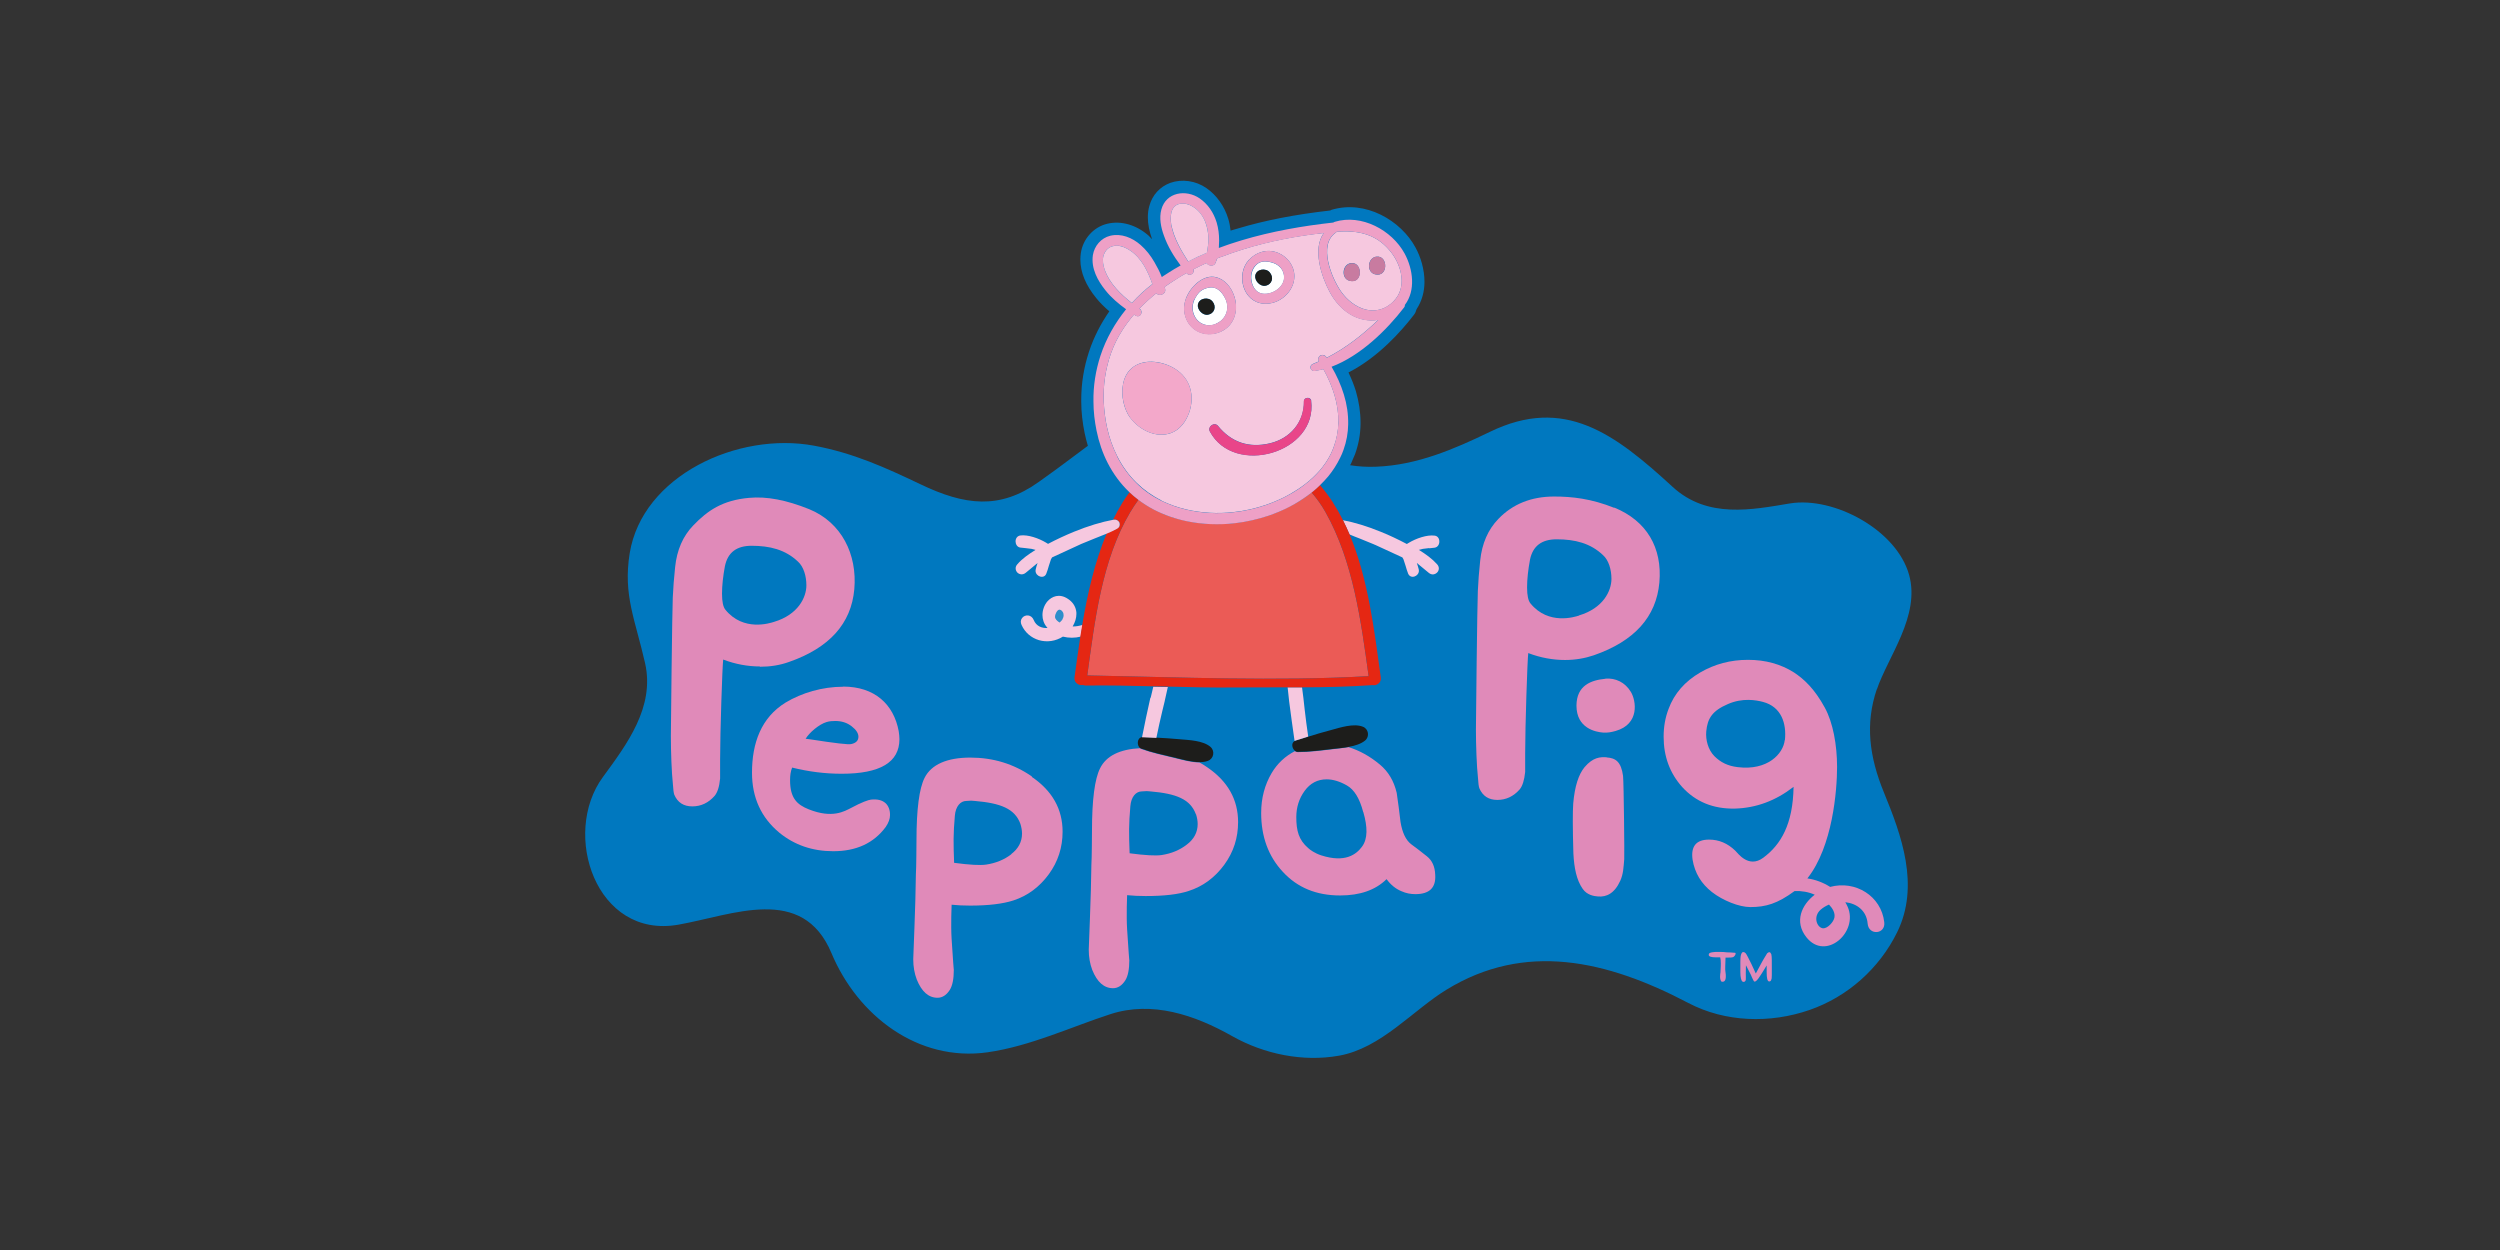 <?xml version="1.0" encoding="UTF-8"?>
<svg id="Logos" xmlns="http://www.w3.org/2000/svg" viewBox="0 0 170.08 85.04">
  <rect x="0" y="0" width="170.08" height="85.04" fill="#333333" stroke="none"/>
  <defs>
    <style>
      .cls-1 {
        fill: #c87ba0;
      }

      .cls-1, .cls-2, .cls-3, .cls-4, .cls-5, .cls-6, .cls-7, .cls-8, .cls-9, .cls-10, .cls-11, .cls-12, .cls-13 {
        stroke-width: 0px;
      }

      .cls-2 {
        fill: #f3a8ca;
      }

      .cls-3 {
        fill: #f6c8df;
      }

      .cls-4 {
        fill: #0078bf;
      }

      .cls-5 {
        fill: #9b9576;
      }

      .cls-6 {
        fill: #1d1d1b;
      }

      .cls-7 {
        fill: #eea0c6;
      }

      .cls-8 {
        fill: #2d8ecb;
      }

      .cls-9 {
        fill: #e94589;
      }

      .cls-10 {
        fill: #eb5b56;
      }

      .cls-11 {
        fill: #fff;
      }

      .cls-12 {
        fill: #e08ab9;
      }

      .cls-13 {
        fill: #e52713;
      }
    </style>
  </defs>
  <path class="cls-4" d="M127.68,46.92c.78-2.29,2.97-5.02,2.2-7.81-.85-3.06-5.12-5.35-8.11-4.86-2.58.43-5.6,1.05-7.97-1.12-3.95-3.63-7.37-6.21-12.44-3.75-2.46,1.19-4.96,2.26-7.71,2.37-.63.03-1.23-.01-1.8-.1.02-.04.05-.09.07-.13l.27-.63c.23-.64.36-1.32.37-2.02,0-.04,0-.09,0-.13,0-.7-.11-1.42-.32-2.14-.13-.42-.3-.84-.5-1.26,2.04-1.04,3.63-2.85,4.45-3.92.09-.11.14-.24.18-.38.38-.58.54-1.23.54-1.87,0-.85-.26-1.69-.61-2.33-.98-1.82-3.39-3.27-5.73-2.56,0,0-.03.02-.07.04-2.38.27-4.44.67-6.27,1.22,0,0-.31.09-.31.09,0,0-.09.03-.2.06-.03-.28-.08-.55-.16-.81-.26-.85-.78-1.59-1.48-2.08-.73-.51-1.67-.64-2.46-.36-.71.26-1.23.83-1.43,1.58-.07.25-.1.5-.1.77,0,.46.1.95.29,1.49-.08-.08-.16-.18-.25-.26-.84-.73-1.86-1.02-2.79-.8-.94.22-1.67,1.03-1.81,2.01-.02.14-.03.29-.03.43,0,.86.36,1.74,1.08,2.62.25.31.55.61.89.9-.59.85-1.06,1.77-1.38,2.74-.35,1.06-.53,2.16-.53,3.27,0,.05,0,.09,0,.14,0,.73.09,1.45.23,2.13.06.3.14.59.22.87-1.63,1.2-1.44,1.1-3.33,2.45-2.66,1.91-5.05,1.61-8.07.16-2.35-1.12-4.54-2.12-7.23-2.62-5.17-.96-11.68,2.03-12.54,7.32-.46,2.85.38,4.52,1.05,7.49.66,2.97-1.22,5.48-2.87,7.73-2.85,3.88-.46,11.03,5.12,10.05,3.7-.65,8.46-2.78,10.43,1.94,1.78,4.25,5.89,7.41,10.62,6.74,2.92-.42,5.71-1.74,8.37-2.6,2.82-.91,5.7.05,8.25,1.49,2.19,1.24,4.84,1.78,7.29,1.34,2.86-.51,5.02-3.09,7.31-4.49,5.32-3.26,10.86-2.03,16.44.9,2.53,1.33,5.58,1.41,8.26.48,2.59-.9,4.74-2.82,5.95-5.27,1.57-3.18.3-6.62-.89-9.52-1-2.44-1.29-4.68-.48-7.05"/>
  <path class="cls-12" d="M118.03,64.82c-.22-.02-.4-.03-.55-.03-.14-.02-.32-.03-.53-.03-.17,0-.31,0-.42.02-.09.01-.15.03-.18.04-.07.03-.1.07-.1.13,0,.01,0,.02,0,.03.02.1.18.15.49.15h.29c.03.11.04.25.04.42,0,.05,0,.23-.02.55,0,.02,0,.08-.02.17,0,.08-.01.14-.01.18,0,.14.03.25.09.33.2.05.3-.07.3-.36,0-.07,0-.16-.02-.26-.01-.11-.02-.17-.02-.19,0-.07,0-.34.02-.82.31,0,.49,0,.56-.06.02-.02.05-.04.08-.09.03-.05.05-.09.05-.12,0-.04-.02-.06-.06-.07"/>
  <path class="cls-12" d="M120.49,64.91c-.02-.09-.07-.13-.12-.13-.05,0-.1.03-.15.08-.22.36-.34.56-.36.61-.18.34-.32.59-.41.76-.13-.29-.23-.51-.3-.65-.2-.41-.33-.66-.39-.73-.05-.05-.1-.08-.15-.08-.01,0-.03,0-.04,0-.07.03-.12.12-.15.29-.01.08-.02.2-.02.36,0,.39,0,.63,0,.71,0,.38.06.6.15.65.02.01.04.02.07.02.04,0,.07-.01.1-.04.03-.03.05-.07.05-.11,0-.07.01-.21,0-.41,0,.03,0-.16.01-.57l.05.09c.1.2.19.37.25.49l.04.08s.04.09.09.21c.04.08.07.15.1.2.02.03.04.04.07.04.06,0,.15-.08.26-.23.07-.1.13-.2.2-.3.07-.1.12-.18.15-.24.05-.09.12-.2.2-.33,0,.2,0,.35,0,.45,0,.42.05.64.17.64.02,0,.05,0,.08-.02.04-.02.07-.09.09-.19,0-.04.01-.11.01-.22,0-.02,0-.14,0-.35v-.18c0-.41,0-.65-.01-.73-.01-.1-.02-.17-.03-.2"/>
  <path class="cls-12" d="M49.32,38.51c.19-.92.79-1.38,1.81-1.38,1.24,0,2.3.26,3.16,1.08.38.34.57.98.57,1.61,0,.82-.56,2-2.21,2.49-.26.08-2.07.68-3.3-.83-.15-.18-.23-.54-.23-1.09s.07-1.19.2-1.89h0ZM51.7,45.36c.69,0,1.34-.1,1.96-.32,2.76-.96,4.25-2.61,4.46-4.95.21-2.38-.87-4.55-3.07-5.45-1.57-.63-2.89-.88-4.09-.77-1.8.16-2.82.86-3.79,1.87-.71.73-1.12,1.68-1.24,2.84-.08.73-.13,1.42-.16,2.07-.04.84-.13,8.92-.13,9.42,0,1.05.05,2.48.14,3.3.02.34.05.57.09.69.23.54.64.8,1.23.8s1.1-.24,1.52-.72c.19-.23.32-.62.37-1.18,0-.42,0-.84,0-1.26,0-1.86.15-6.35.21-6.83.84.32,1.68.47,2.5.47"/>
  <path class="cls-12" d="M57.91,50.62c-.18.05-1.11-.06-2.78-.32l-.32-.04c.23-.4.91-.99,1.43-1.14.2-.06.4-.07.59-.07.43,0,.8.12,1.11.36.31.24.46.48.46.71,0,.26-.16.43-.49.5h0ZM57.36,46.72c-1.4,0-2.81.41-3.92,1.08-1.65,1.02-2.28,2.74-2.28,4.77,0,1.69.62,3.05,1.86,4.08,1.03.84,2.25,1.26,3.67,1.26,1.57,0,2.75-.55,3.56-1.64.2-.29.3-.56.3-.83,0-.67-.41-1.14-1.3-1.04-.16.02-.6.16-1.32.55-.49.25-1.3.75-2.91.11-.8-.32-1.27-.76-1.27-1.98,0-.33.04-.61.14-.86,1.13.28,2.25.42,3.37.42,2.62,0,3.93-.78,3.93-2.35,0-.17-.02-.35-.05-.55-.34-1.83-1.64-3.03-3.78-3.03"/>
  <path class="cls-12" d="M68.81,58.11c-.49.38-1.06.61-1.72.71-.4.06-1.13.02-2.18-.12-.05-1.34-.06-1.94.05-3.2.05-.65.39-1.01.78-1.01.37-.03.32-.02.58,0,1.75.15,2.72.52,3.1,1.56.07.23.11.45.11.66,0,.56-.25,1.03-.74,1.4h0ZM70.21,52.83c-1.24-.86-2.64-1.29-4.2-1.29s-2.65.46-3.11,1.38c-.36.71-.55,2.13-.55,4.25,0,0-.01,1.99-.04,2.3-.02,2.14-.18,5.54-.18,5.79,0,.5.08.96.24,1.38.33.82.8,1.24,1.41,1.24.33,0,.61-.18.84-.54.18-.29.27-.75.27-1.37,0,.06-.06-.64-.15-2.09-.06-.96,0-2.33,0-2.33.4.04.79.06,1.26.06,1.25,0,2.23-.12,2.94-.35.98-.32,1.78-.92,2.41-1.78.63-.86.94-1.83.94-2.9,0-1.53-.7-2.78-2.1-3.73"/>
  <path class="cls-12" d="M81.37,55.4c.07.23.11.45.11.66,0,.56-.25,1.03-.74,1.4-.49.38-1.06.61-1.71.71-.4.06-1.13.02-2.18-.12-.05-1.34-.06-1.94.05-3.2.05-.65.39-1.01.78-1.01.37-.03.32-.02.58,0,1.75.15,2.72.52,3.1,1.56h0ZM77.62,50.92s-.03-.01-.04-.02c-1.4.07-2.32.52-2.74,1.37-.36.71-.55,2.13-.55,4.25,0,0-.01,1.99-.04,2.3-.02,2.14-.18,5.54-.18,5.79,0,.5.08.96.24,1.38.33.82.8,1.24,1.41,1.24.33,0,.61-.18.84-.54.18-.29.27-.75.27-1.37,0,.06-.06-.64-.15-2.09-.06-.96,0-2.33,0-2.33.4.04.79.06,1.26.06,1.25,0,2.23-.11,2.94-.35.98-.32,1.78-.92,2.41-1.78.63-.86.94-1.83.94-2.9,0-1.53-.7-2.78-2.1-3.73-.17-.12-.35-.23-.53-.33-.54,0-1.14-.17-1.59-.28-.83-.2-1.64-.37-2.41-.65"/>
  <path class="cls-12" d="M92.75,55.25c.29,1,.31,1.82-.09,2.35-.38.52-1.14,1.12-2.78.59-.43-.14-.75-.37-.89-.5-.64-.56-.8-1.18-.8-2.1,0-.67.19-1.27.57-1.79.38-.52.88-.78,1.49-.78.44,0,.9.14,1.39.42.49.28.86.88,1.1,1.8h0ZM88.27,51.16c-.06,0-.12-.02-.17-.06-.66.34-1.19.83-1.58,1.48-.48.81-.72,1.72-.72,2.73,0,1.61.49,2.95,1.48,4.01.99,1.07,2.28,1.6,3.89,1.6,1.36,0,2.41-.37,3.16-1.11.29.39.62.66,1.01.82.31.14.62.2.95.2.96,0,1.41-.44,1.35-1.32-.02-.56-.21-.97-.56-1.25-.35-.28-.71-.56-1.08-.83-.36-.28-.6-.78-.72-1.51-.08-.67-.16-1.33-.26-1.98-.19-.81-.57-1.45-1.15-1.93-.67-.56-1.38-.95-2.12-1.18-.35.06-.71.09-1,.13-.85.1-1.67.21-2.49.21"/>
  <path class="cls-12" d="M107.42,41.88c-.26.08-2.07.68-3.3-.83-.15-.18-.23-.54-.23-1.09s.07-1.19.2-1.89c.19-.92.79-1.38,1.81-1.38,1.24,0,2.3.26,3.16,1.08.38.34.57.98.57,1.61,0,.82-.56,2-2.21,2.49h0ZM109.82,34.55c-1.57-.63-2.88-.77-4.09-.77-1.55,0-2.82.51-3.79,1.52-.71.73-1.12,1.68-1.24,2.84-.08.73-.13,1.42-.16,2.07-.04.84-.13,8.92-.13,9.42,0,1.05.05,2.48.14,3.3.02.34.05.57.09.69.23.54.64.8,1.23.8s1.1-.24,1.52-.72c.19-.23.31-.62.37-1.18,0-.42,0-.84,0-1.26,0-1.86.15-6.35.21-6.83.84.32,1.68.47,2.5.47.69,0,1.34-.11,1.96-.32,2.76-.96,4.25-2.61,4.46-4.95.21-2.38-.87-4.2-3.07-5.1"/>
  <path class="cls-12" d="M109.3,51.52c-.44-.03-.92,0-1.49.66-.42.5-.68,1.33-.78,2.48-.04.54-.04,1.67.01,3.39.05.99.21,1.82.64,2.43.29.41.75.49,1.05.51.55.04,1.1-.19,1.5-1.07.21-.46.22-.91.27-1.47.02-.22-.03-5.2-.08-5.66-.13-.98-.52-1.22-1.11-1.26"/>
  <path class="cls-12" d="M109.21,46.18c-.95.09-1.95.44-1.96,1.82,0,1.55,1.3,1.8,1.82,1.84.29.02.56-.03.84-.11,1.66-.47,1.4-2.07,1.04-2.66-.39-.65-1.04-.96-1.74-.9"/>
  <path class="cls-12" d="M124.8,62.42c-.05.3-.49.79-.81.73-.4-.08-.65-.8-.13-1.26.17-.15.36-.26.57-.35.24.25.43.56.37.88h0ZM121.42,50.35c-.1.93-1.17,2.09-3.2,1.84-.67-.08-1.16-.32-1.59-.75-.43-.44-.6-1.11-.55-1.68.08-.89.42-1.41,1.47-1.86,1-.44,1.93-.27,2.38-.15,1.27.33,1.62,1.48,1.5,2.61h0ZM124.51,60.34c-.47-.3-1-.5-1.55-.58,1.72-2.17,2.02-5.99,2.02-7.58,0-1.51-.28-3.02-.83-4.03-.71-1.3-1.41-1.94-2.1-2.4-.9-.57-1.94-.86-3.13-.86s-2.27.29-3.25.86c-1.05.61-1.77,1.44-2.15,2.47-.23.59-.34,1.23-.34,1.9,0,1.34.42,2.48,1.26,3.42.92,1.01,2.12,1.5,3.59,1.47,1.44-.04,2.77-.53,3.99-1.48-.04,2.53-.85,3.93-2.07,4.83-1,.73-1.72-.32-1.9-.49-.52-.5-1.11-.75-1.78-.75-.88,0-1.25.46-1.12,1.37.15.9.59,1.63,1.32,2.2.73.57,1.84,1.02,2.61,1.02,1.05,0,1.84-.23,3.01-1.09,0,0,0,0,0,0,.47-.02.95.06,1.37.25-.89.68-1.41,1.83-.57,2.89,1.31,1.66,3.57-.35,2.81-2.07-.05-.11-.1-.21-.16-.31.77.08,1.45.57,1.52,1.46.07.82,1.23.73,1.13-.1-.2-1.78-1.96-2.87-3.69-2.4"/>
  <path class="cls-8" d="M80.35,13.84s-.03,0-.01,0c-.02,0,0,0,.01,0"/>
  <path class="cls-8" d="M72.06,41.47s-.1.04-.14.11c-.09.11-.13.27-.13.37,0,.01,0,.02,0,.03.02.14.13.26.31.36.09-.08.16-.16.22-.26.04-.08.07-.16.07-.24s-.02-.17-.07-.24c-.06-.1-.16-.15-.24-.14"/>
  <path class="cls-3" d="M72.31,42.09c-.05.09-.13.18-.22.26-.18-.11-.29-.23-.31-.36,0-.01,0-.02,0-.03,0-.1.05-.25.13-.37.05-.07.1-.1.14-.11.08-.01.18.04.24.14.05.07.07.15.07.24s-.02.16-.07.24h0ZM72.98,42.61c.16-.27.25-.57.25-.84,0-.08,0-.16-.02-.23-.06-.32-.25-.6-.56-.8-.58-.39-1.1-.16-1.39.17-.21.24-.34.59-.34.93,0,.29.09.59.31.84,0,0,.02.02.04.04-.36.03-.77-.1-.95-.55-.07-.17-.21-.28-.37-.3-.16-.02-.33.05-.42.18-.1.13-.11.3-.03.47.23.51.65.87,1.18,1.03.55.16,1.14.07,1.63-.24.4.1.82.1,1.21,0,.04-.27.08-.53.13-.8-.21.07-.44.11-.67.11"/>
  <path class="cls-3" d="M97.24,37.3l.37-.04c.22-.04.32-.25.31-.43,0-.21-.13-.37-.32-.39-.52-.07-1.26.19-1.76.49-.05.03-.09.05-.13.08-.57-.3-1.17-.59-1.77-.83,0,0,0,0,0,0,0,0,0,0,0,0-.93-.38-1.79-.64-2.58-.79.16.32.31.64.45.97.23.1.47.19.7.28l.93.38.09.04s.03.01.05.02c0,0,0,0,0,0,0,0,1.8.83,1.8.83,0,0,.01,0,.02,0,0,0,0,.02.01.02l.07.12.15.46c.05.17.1.35.17.52.08.18.25.25.43.19.16-.05.3-.2.3-.39,0-.03,0-.06-.01-.09-.03-.14-.08-.28-.13-.44l.64.53.17.14c.21.18.44.11.57-.02.13-.13.18-.36,0-.56-.34-.38-.76-.68-1.24-.98.09-.03.18-.05.27-.07l.41-.05"/>
  <path class="cls-6" d="M88.08,50.41c-.27.15-.17.53.03.68.05.04.11.06.17.06.82,0,1.64-.11,2.49-.21.29-.03.65-.06,1-.13.42-.08.82-.2,1.1-.43.32-.27.24-.79-.15-.94-.63-.25-1.56.06-2.18.23-.52.14-1.02.28-1.52.44-.29.09-.57.18-.86.27-.03,0-.05.02-.07.03"/>
  <path class="cls-3" d="M87.7,47.68s0,0,0,.01c.11.91.25,1.82.37,2.7v.02s.05-.02.07-.03c.28-.09.57-.18.86-.27-.09-.61-.17-1.23-.24-1.84,0,0-.07-.59-.08-.72,0,0,0,0,0-.01-.03-.26-.06-.52-.1-.78-.33,0-.65,0-.98,0,.03.29.06.6.1.92"/>
  <path class="cls-6" d="M77.69,50.15c-.36.05-.35.6-.12.75.01,0,.03.02.04.02.77.28,1.58.45,2.41.65.45.11,1.06.28,1.59.28.2,0,.4-.02.57-.09.39-.14.49-.66.18-.94-.51-.45-1.48-.47-2.13-.53-.53-.05-1.06-.08-1.58-.11-.3-.01-.6-.03-.9-.04-.03,0-.05,0-.07,0"/>
  <path class="cls-3" d="M78.26,47.46s0,.01,0,.02c-.2.89-.39,1.78-.56,2.65v.03s.04,0,.07,0c.3.01.6.03.9.04.12-.6.26-1.22.4-1.81,0,0,.14-.58.17-.7,0,0,0,0,0-.01.07-.31.14-.62.21-.94-.33,0-.66-.02-.99-.02-.06.24-.12.49-.18.76"/>
  <path class="cls-10" d="M86.62,34.96c-.1.04-.2.07-.3.11-.75.25-1.54.43-2.33.52-1.07.12-2.16.08-3.21-.13-.79-.16-1.57-.42-2.29-.8-.37-.19-.72-.42-1.04-.66-.19.27-.38.54-.55.83-1.94,3.26-2.42,7.4-2.93,11.12,6.37.12,12.77.41,19.14.05-.52-3.77-1.05-7.81-2.94-11.17-.27-.48-.59-.92-.94-1.33-.35.28-.73.54-1.12.76-.48.27-.98.51-1.49.7"/>
  <path class="cls-13" d="M90.71,34.22c-.28-.43-.58-.83-.91-1.22-.15.15-.31.29-.48.43-.03.02-.06.05-.09.07.35.41.67.85.94,1.33,1.89,3.35,2.42,7.4,2.94,11.17-6.36.36-12.77.07-19.14-.05.51-3.72.99-7.85,2.93-11.12.17-.29.36-.56.55-.83-.2-.15-.39-.31-.57-.48,0,0-.02-.02-.03-.03-.02.02-.04.05-.06.07-.15.21-.3.42-.43.64-.23.37-.43.75-.63,1.14.01,0,.03,0,.04,0h0c.2-.03.35.1.4.24.05.15-.01.29-.16.37-.23.12-.48.23-.72.34-.82,1.96-1.3,4.08-1.66,6.2-.04.27-.09.53-.13.8-.15.94-.27,1.88-.4,2.8-.05.36.32.58.58.51.05.02.1.04.16.04,1.53-.02,3.06.01,4.59.05.33,0,.66.02.99.02,1.55.04,3.1.08,4.65.06,1.17-.01,2.34-.01,3.51-.01.33,0,.66,0,.98,0,1.61,0,3.22-.04,4.82-.15.26.06.61-.16.56-.51-.44-3.17-.85-6.71-2.13-9.75-.14-.33-.29-.65-.45-.97-.2-.4-.42-.79-.66-1.16"/>
  <path class="cls-3" d="M91.91,17.9c.81-.1.82,1.44-.1,1.2-.6-.16-.5-1.13.1-1.2h0ZM93.64,17.46c.81-.1.82,1.44-.1,1.2-.6-.16-.5-1.13.1-1.2h0ZM94.82,20.48c.89-.91.56-2.32-.13-3.25-.95-1.28-2.25-1.59-3.76-1.46-.02.03-.04.05-.07.07-1.19.83-.26,3.07.36,3.97.82,1.19,2.41,1.9,3.61.67"/>
  <path class="cls-3" d="M76.9,28.44c-.44-.58-.66-1.54-.49-2.35.1-.47.32-.88.72-1.15.81-.56,2.02-.35,2.81.15,1.05.66,1.36,1.84.96,2.98-.22.61-.62,1.18-1.26,1.4-1,.35-2.13-.23-2.73-1.03h0ZM80.67,20.33c.1-.26.24-.52.42-.73.16-.19.34-.37.54-.5.39-.26.84-.38,1.32-.17.55.24.91.8,1.06,1.35.24.89-.06,1.87-.93,2.27-.91.42-1.96.1-2.37-.84-.19-.44-.2-.94-.03-1.39h0ZM84.98,17.67c.24-.26.53-.44.85-.53.37-.11.76-.09,1.14.07.63.27,1.09.88,1.09,1.58,0,1.06-1.03,1.96-2.1,1.87-1.43-.12-1.9-2.01-.99-2.99h0ZM89.2,27.26c.45,3.55-5.24,5.18-6.89,2.09-.18-.33.31-.67.55-.38.91,1.12,2.1,1.52,3.52,1.19,1.39-.32,2.35-1.44,2.33-2.87,0-.28.46-.31.5-.03h0ZM79.01,34.06c.54.26,1.11.46,1.7.6,1.04.24,2.13.3,3.2.18.74-.08,1.47-.24,2.17-.48.1-.04.21-.07.31-.11.46-.17.92-.38,1.36-.63.35-.2.69-.42,1.02-.67.37-.28.71-.6,1.01-.94.3-.35.56-.73.76-1.14.07-.15.14-.3.19-.45.21-.55.31-1.11.32-1.66.02-.63-.08-1.26-.26-1.87-.18-.61-.44-1.21-.76-1.78-.19.05-.38.09-.57.12-.32.05-.44-.36-.13-.48.13-.05.25-.1.38-.16-.14-.31.2-.59.47-.36.03.03.06.06.09.1,1.29-.66,2.43-1.55,3.49-2.57-1.34.22-2.58-.56-3.3-1.9-.56-1.04-1.19-2.93-.4-4.01-1.83.2-3.72.55-5.52,1.12h0c-.48.15-.95.31-1.41.49,0,0-.01,0-.02,0-.1.04-.2.08-.31.12-.03.11-.07.21-.11.31-.11.26-.49.2-.61,0-.3.14-.6.28-.89.43.12.24-.25.51-.43.29-.01-.01-.02-.03-.03-.04-.05.03-.11.06-.16.09-.05.03-.11.06-.16.09-.16.09-.31.19-.46.29-.05.03-.11.07-.16.1-.19.12-.37.25-.55.37.01.07.02.13.03.2.04.32-.42.46-.61.24-.4.32-.78.67-1.14,1.04,0,0,.01.01.02.02.27.2.03.64-.27.46-.04-.02-.08-.05-.12-.07-.06.07-.12.13-.17.2-.01.02-.03.03-.04.05-.09.12-.18.23-.27.35,0,0-.01.02-.02.03-.1.13-.19.27-.28.41,0,0,0,0,0,0-.32.49-.58,1.02-.78,1.57-.38,1.07-.55,2.2-.5,3.33.03.6.1,1.19.23,1.76.15.68.38,1.33.69,1.94.34.67.78,1.29,1.32,1.81.48.47,1.04.87,1.68,1.19"/>
  <path class="cls-1" d="M91.82,19.11c.92.24.91-1.3.1-1.2-.59.07-.69,1.05-.1,1.2"/>
  <path class="cls-1" d="M93.54,18.66c.92.24.91-1.3.1-1.2-.6.07-.69,1.05-.1,1.2"/>
  <path class="cls-7" d="M76.01,31.05c-.31-.61-.54-1.26-.69-1.94-.13-.57-.2-1.16-.23-1.76-.05-1.13.12-2.27.5-3.33.2-.56.46-1.08.78-1.57,0,0,0,0,0,0,.09-.14.18-.28.28-.41,0,0,.01-.02.02-.03.09-.12.18-.24.27-.35.01-.02.03-.03.04-.05.06-.07.11-.13.17-.2.04.02.08.05.12.07.3.18.54-.26.27-.46,0,0-.01-.01-.02-.02.36-.37.74-.72,1.14-1.04.19.22.65.08.61-.24,0-.07-.02-.13-.03-.2.18-.13.36-.25.55-.37.05-.03.11-.07.16-.1.15-.1.31-.19.46-.29.05-.03.11-.06.16-.09.05-.03.11-.06.16-.09.01.01.02.03.03.04.19.22.55-.05.43-.29.29-.15.59-.29.89-.43.12.21.5.26.61,0,.04-.1.08-.21.11-.31.1-.04.2-.09.31-.12,0,0,.01,0,.02,0,.46-.18.93-.34,1.41-.49h0c1.81-.56,3.69-.92,5.52-1.12-.79,1.08-.16,2.97.4,4.01.72,1.35,1.95,2.13,3.3,1.9-1.05,1.01-2.2,1.91-3.49,2.57-.03-.04-.06-.07-.09-.1-.27-.23-.61.05-.47.36-.12.06-.25.11-.38.16-.3.12-.19.53.13.48.19-.03.38-.07.57-.12.32.57.58,1.17.76,1.78.18.61.27,1.23.26,1.87-.02.55-.12,1.1-.32,1.66-.06.15-.12.31-.19.45-.2.41-.46.79-.76,1.14-.3.35-.64.66-1.01.94-.32.25-.66.47-1.02.67-.44.25-.91.46-1.36.63-.1.04-.21.08-.31.11-.7.24-1.43.4-2.17.48-1.07.12-2.16.06-3.2-.18-.59-.14-1.16-.34-1.7-.6-.64-.32-1.21-.72-1.68-1.19-.54-.53-.98-1.14-1.32-1.81h0ZM75.16,18.37c-.11-.31-.16-.65-.1-.92.05-.24.19-.45.32-.54.23-.17.39-.2.66-.19.26,0,.57.14.84.32.79.52,1.21,1.42,1.52,2.29-.5.39-.97.82-1.4,1.29-.77-.6-1.51-1.33-1.84-2.24h0ZM79.69,15.31c-.06-.28-.06-.61,0-.84.05-.22.11-.33.29-.48,0,0,0,0,0,0,.02-.01.04-.03.06-.04.02-.01.04-.02.07-.04,0,0,0,0,0,0,.05-.02.1-.03.14-.04.03,0,.05-.01.08-.01h0s0,0,.01,0c0,0,0,0-.01,0,0,0,.02,0,.03,0,.05,0,.11,0,.16,0,.04,0,.05,0,.06,0,0,0,0,0,.04,0,.06,0,.11.02.17.04.03,0,.14.05.15.05,0,0,0,0-.01,0,.01,0,.01,0,.01,0,.5.22.85.64,1.05,1.13.15.36.21.74.22,1.13.01.34-.05.66-.1.98-.43.18-.86.39-1.28.6-.5-.77-.97-1.58-1.15-2.48h0ZM79.97,13.99s0,0,0,0c-.04.03.06-.05,0,0h0ZM80.11,13.91h0c-.08.03.05-.03,0,0h0ZM90.86,15.84s.05-.05.07-.07c1.51-.13,2.81.18,3.76,1.46.69.93,1.01,2.34.13,3.25-1.2,1.22-2.79.52-3.61-.67-.62-.9-1.55-3.14-.36-3.97h0ZM77.45,34.01c.32.24.66.46,1.04.66.72.37,1.49.64,2.29.8,1.05.21,2.14.25,3.21.13.8-.09,1.58-.27,2.33-.52.1-.03.2-.07.3-.11.51-.19,1.01-.42,1.49-.7.39-.23.77-.48,1.12-.76.03-.02.06-.05.09-.07.17-.14.33-.28.48-.43.2-.19.39-.4.57-.61.31-.38.58-.8.8-1.25.09-.18.17-.36.23-.54.21-.58.31-1.16.32-1.75.01-.68-.09-1.36-.29-2.01-.2-.66-.49-1.3-.84-1.9,1.96-.74,3.74-2.48,4.93-4.03.05-.06.06-.12.06-.18.74-.97.56-2.42-.02-3.49-.87-1.6-2.94-2.71-4.75-2.16-.04.01-.07.03-.1.05-2.09.23-4.21.6-6.24,1.21h0s0,0,0,0c-.1.03-.19.06-.29.09-.17.05-.33.11-.5.16-.09.03-.18.06-.26.09-.17.06-.33.12-.5.18.01-.17.02-.34.02-.5,0-.42-.05-.84-.17-1.24-.2-.66-.59-1.24-1.15-1.63-.93-.64-2.29-.43-2.61.75-.16.58-.03,1.22.17,1.77.26.74.67,1.42,1.14,2.04-.13.08-.27.15-.4.23-.02,0-.03.02-.05.03-.22.13-.43.27-.65.41,0,0-.01,0-.02.01-.06.04-.11.07-.16.11-.14-.36-.32-.7-.5-1.01-.25-.44-.57-.85-.95-1.18-.56-.49-1.31-.8-2.06-.62-.62.15-1.08.69-1.18,1.32-.13.9.32,1.73.87,2.41.39.49.88.9,1.39,1.27-.76.94-1.36,2-1.74,3.15-.33,1.01-.5,2.07-.48,3.14,0,.67.08,1.33.21,1.97.16.78.41,1.52.76,2.2.38.74.87,1.41,1.47,1.98,0,0,.02.02.03.03.18.17.37.33.57.48"/>
  <path class="cls-2" d="M79.64,29.47c.63-.22,1.04-.79,1.26-1.4.4-1.14.09-2.33-.96-2.98-.79-.49-1.99-.7-2.81-.15-.39.27-.62.69-.72,1.15-.17.81.06,1.77.49,2.35.61.8,1.73,1.38,2.73,1.03"/>
  <path class="cls-11" d="M85.4,18.74c.08-.44.71-.53.98-.21.29.34.16.83-.3.91-.36.06-.74-.35-.68-.7h0ZM85.89,19.98c.67.1,1.53-.46,1.47-1.18-.06-.64-.58-.95-1.17-1-.33-.03-.58.04-.8.31-.19.23-.28.54-.26.84.03.46.26.96.77,1.03"/>
  <path class="cls-11" d="M81.5,20.71c.08-.44.71-.53.98-.21.29.34.16.83-.31.91-.36.06-.74-.35-.68-.7h0ZM82.71,22.03c.7-.28.98-1.04.65-1.72-.16-.32-.42-.65-.78-.74-.31-.07-.78.09-1,.33-.12.13-.22.28-.3.45-.16.33-.19.71-.05,1.05.24.62.88.88,1.49.64"/>
  <path class="cls-6" d="M82.17,21.41c.47-.08.6-.57.31-.91-.27-.32-.9-.22-.98.21-.06.35.32.76.68.7"/>
  <path class="cls-6" d="M86.08,19.44c.47-.08.6-.57.3-.91-.27-.32-.9-.23-.98.21-.06.35.32.76.68.7"/>
  <path class="cls-7" d="M81.27,20.35c.08-.16.18-.31.3-.45.21-.24.69-.4,1-.33.37.08.63.42.78.74.33.68.05,1.44-.65,1.72-.61.25-1.25-.02-1.49-.64-.13-.34-.1-.72.05-1.05h0ZM83.08,22.56c.88-.41,1.18-1.38.93-2.27-.15-.56-.51-1.12-1.06-1.35-.47-.21-.93-.09-1.32.17-.2.14-.39.31-.54.5-.18.22-.32.47-.42.73-.17.45-.16.95.03,1.39.41.94,1.46,1.26,2.37.84"/>
  <path class="cls-7" d="M85.38,18.1c.22-.27.47-.33.8-.31.59.04,1.12.36,1.17,1,.06.73-.8,1.28-1.47,1.18-.5-.07-.74-.58-.77-1.03-.02-.3.07-.61.26-.84h0ZM85.96,20.66c1.06.09,2.1-.81,2.1-1.87,0-.7-.46-1.31-1.09-1.58-.38-.16-.77-.18-1.14-.07-.32.09-.61.27-.85.53-.91.98-.44,2.87.99,2.99"/>
  <path class="cls-9" d="M86.38,30.17c-1.42.33-2.61-.07-3.52-1.19-.24-.3-.73.04-.55.38,1.65,3.09,7.34,1.46,6.89-2.09-.04-.28-.5-.25-.5.03.02,1.43-.93,2.55-2.33,2.87"/>
  <path class="cls-3" d="M82.11,17.19c.05-.32.11-.64.1-.98-.01-.39-.08-.77-.22-1.13-.2-.5-.55-.91-1.05-1.13h0s0,0,0,0c0,0-.12-.04-.15-.05-.05-.02-.11-.03-.17-.04-.03,0-.04,0-.04,0,0,0-.02,0-.06,0-.05,0-.11,0-.16,0-.02,0-.03,0-.03,0h0s-.05,0-.08.01c-.05.01-.1.03-.14.04,0,0,0,0,0,0-.02.01-.04.02-.07.04-.02.01-.04.03-.06.04,0,0,0,0,0,0-.18.15-.23.25-.29.48-.06.23-.05.56,0,.84.19.9.65,1.71,1.15,2.48.42-.22.84-.42,1.28-.6"/>
  <path class="cls-5" d="M80.94,13.94s0,0-.01,0c0,0,0,0,.01,0h0s0,0,0,0"/>
  <path class="cls-5" d="M79.97,13.99c.06-.05-.04.03,0,0,0,0,0,0,0,0"/>
  <path class="cls-5" d="M80.33,13.85h0s.02,0,.01,0c0,0-.03,0-.01,0"/>
  <path class="cls-5" d="M80.11,13.91c.05-.03-.08.03,0,0h0"/>
  <path class="cls-3" d="M78.4,19.33c-.31-.87-.73-1.77-1.52-2.29-.27-.18-.58-.31-.84-.32-.27,0-.44.02-.66.19-.13.1-.27.31-.32.54-.06.27-.01.61.1.92.33.91,1.07,1.64,1.84,2.24.43-.47.89-.9,1.4-1.29"/>
  <path class="cls-3" d="M76.18,35.6c-.05-.14-.21-.28-.4-.24h0s-.03,0-.04,0c-.81.15-1.7.42-2.66.81,0,0,0,0,0,0-.61.25-1.21.53-1.78.83-.04-.03-.08-.05-.13-.08-.5-.3-1.24-.56-1.76-.49-.19.03-.31.18-.32.39,0,.18.09.39.31.43l.37.04.41.05c.09.02.18.04.27.07-.48.3-.9.59-1.24.98-.18.2-.12.43,0,.56.13.13.36.19.57.02l.17-.14s.38-.31.64-.53c-.05.14-.1.29-.13.44,0,.03-.01.06-.01.09,0,.19.14.34.3.39.19.06.36-.01.43-.19.07-.17.12-.34.17-.52l.15-.46.07-.12s0-.01.01-.02c0,0,.02,0,.02,0,0,0,1.8-.83,1.8-.83,0,0,0,0,0,0h0l.15-.07.93-.38c.26-.1.53-.21.8-.32.24-.1.49-.21.72-.34.14-.07.21-.22.16-.37"/>
</svg>